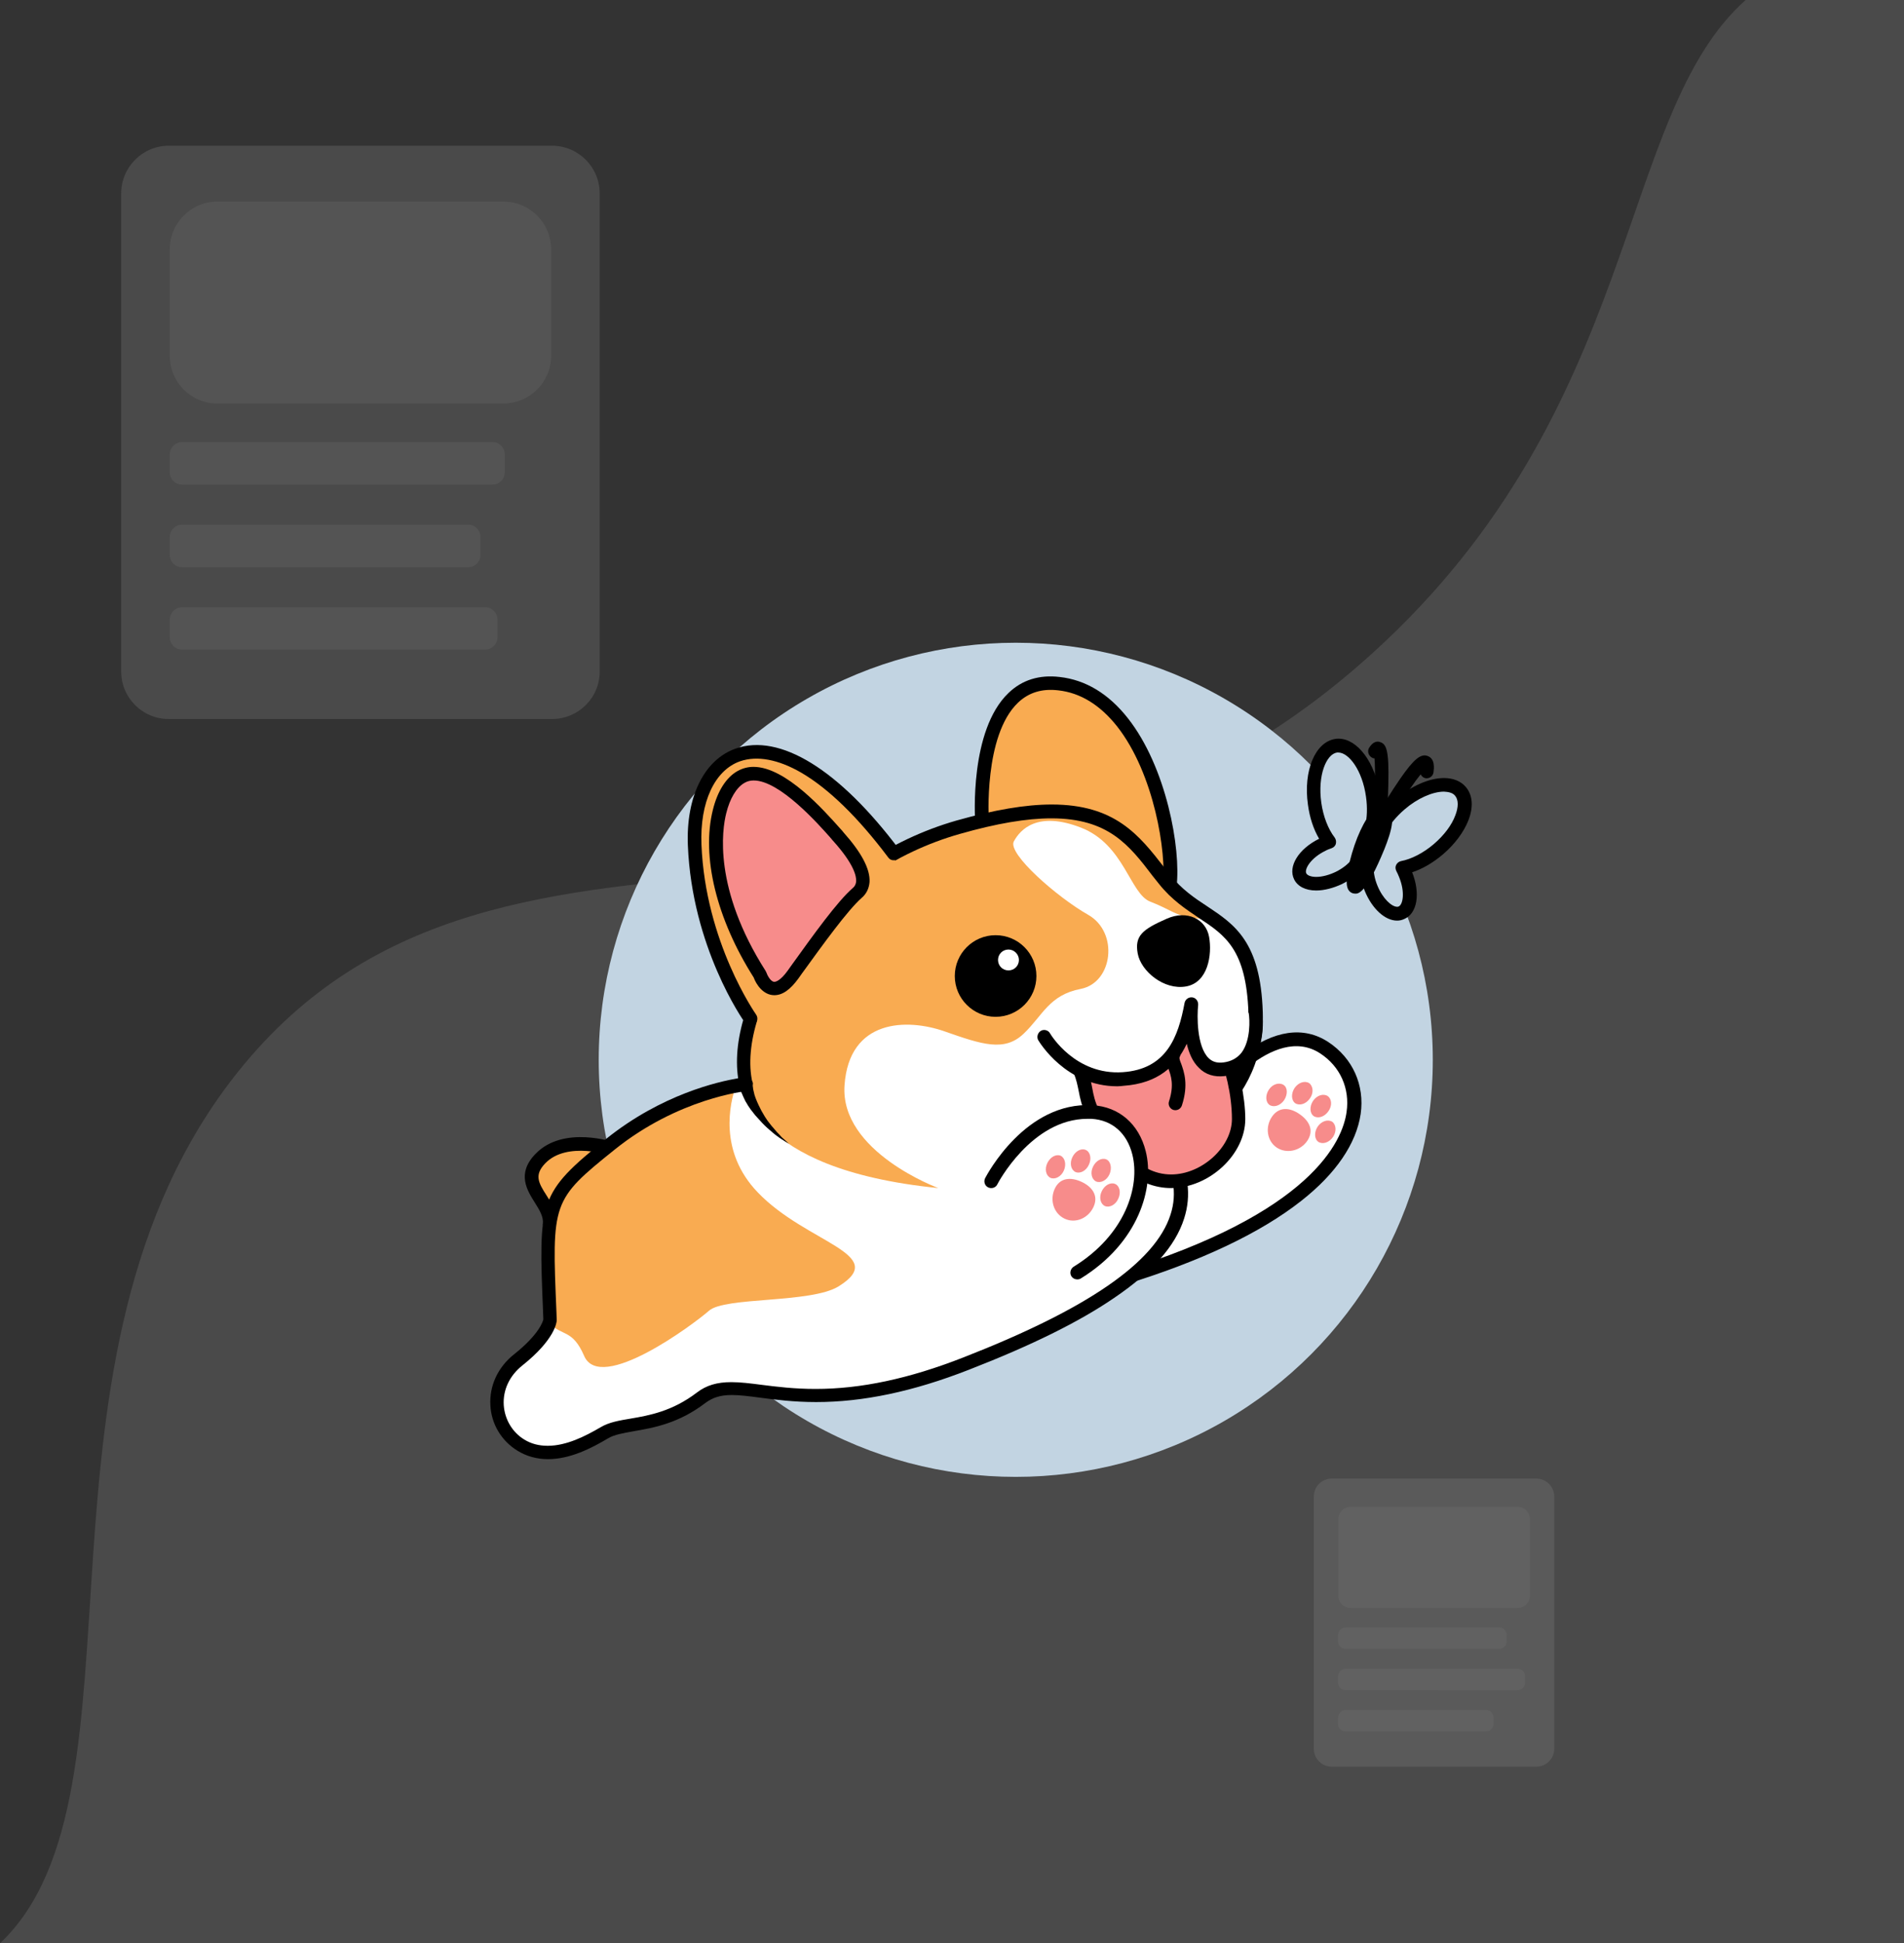 <?xml version="1.0" encoding="utf-8"?>
<!-- Generator: Adobe Illustrator 27.5.0, SVG Export Plug-In . SVG Version: 6.00 Build 0)  -->
<svg version="1.1" id="Layer_2_00000125563354393194694110000003301343021549387451_"
	 xmlns="http://www.w3.org/2000/svg" xmlns:xlink="http://www.w3.org/1999/xlink" x="0px" y="0px" viewBox="0 0 783.9 800"
	 style="enable-background:new 0 0 783.9 800;" xml:space="preserve">
<rect x="0" y="0" width="783.9" height="800" fill="#333333" stroke="none"/>
<style type="text/css">
	.st0{opacity:0.3;fill:#808080;enable-background:new    ;}
	.st1{fill:#C2D4E2;}
	.st2{fill:#F9AB51;}
	.st3{fill:#FFFFFF;}
	.st4{fill:#F78C8B;}
	.st5{opacity:0.2;fill:#808080;enable-background:new    ;}
</style>
<path class="st0" d="M565.5,268.5C400,419.2,208.9,302.7,98.1,441.1C3.9,558.7,65.4,738.4,0,800h783.9V0h-65.2
	C665.2,47.6,676.4,167.7,565.5,268.5z"/>
<g>
	<circle class="st1" cx="418.2" cy="436.3" r="171.7"/>
	<g>
		<g>
			<g>
				<path class="st2" d="M252.7,473.1c0,0-19.9-6.9-30.2,3.8c-10.4,10.7,5,17.5,3.8,27.1"/>
				<path d="M226.3,506.8c-0.1,0-0.2,0-0.4,0c-1.5-0.2-2.6-1.6-2.4-3.1c0.3-2.8-1.4-5.6-3.3-8.6c-3.2-5.1-7.6-12,0.3-20.1
					c11.5-11.9,32.3-4.8,33.2-4.5c1.5,0.5,2.2,2.1,1.7,3.6c-0.5,1.5-2.1,2.2-3.6,1.7l0,0c-0.2-0.1-18.3-6.2-27.3,3.1
					c-4.5,4.7-3,7.8,0.5,13.2c2.2,3.5,4.7,7.5,4.1,12.3C228.9,505.8,227.7,506.8,226.3,506.8L226.3,506.8z"/>
			</g>
			<g>
				<path class="st3" d="M461.5,526.4c106.1-32.5,107.1-79.6,83.7-95c-22.1-14.6-47.9,21-47.9,21l-46.2,18.3"/>
				<path d="M461.5,529.2c-1.2,0-2.3-0.8-2.7-2c-0.5-1.5,0.4-3.1,1.9-3.5c79.6-24.3,92.1-54.2,93.7-65.9c1.4-9.7-2.6-18.7-10.8-24.1
					c-19.6-12.9-43.8,19.9-44,20.2c-0.3,0.4-0.7,0.8-1.2,1l-46.2,18.3c-1.4,0.6-3.1-0.1-3.6-1.6c-0.6-1.4,0.1-3.1,1.6-3.6l45.5-18
					c1.7-2.2,7.6-9.7,15.7-15.9c13.1-10,25.3-11.8,35.5-5.1c10,6.6,15,17.7,13.3,29.6c-1.8,12.2-10.2,24.6-24.5,35.8
					c-16.9,13.3-41.5,24.9-73.1,34.6C462.1,529.2,461.8,529.2,461.5,529.2L461.5,529.2z"/>
			</g>
			<g>
				<path class="st2" d="M404.3,338c0,0-4.1-60.7,31.7-56.7c35.8,4,48.1,62.6,45.7,83.2"/>
				<path d="M481.6,367.3c-0.1,0-0.2,0-0.3,0c-1.5-0.2-2.6-1.6-2.5-3.1c1.5-12.9-3.5-45.6-18.9-65.2c-7-8.8-15.1-13.8-24.2-14.8
					c-6.7-0.8-12.2,0.9-16.6,5.1c-14.2,13.6-12,48.2-12,48.6c0.1,1.5-1.1,2.9-2.6,3c-1.5,0.1-2.9-1.1-3-2.6
					c-0.1-1.5-2.4-37.6,13.7-53c5.6-5.4,12.7-7.6,21.1-6.6c10.7,1.2,20.1,6.9,28,16.9c15.9,20.1,22,53.8,20.1,69.4
					C484.2,366.2,483,367.3,481.6,367.3L481.6,367.3z"/>
			</g>
			<path class="st3" d="M479.5,471c0,0,38.8-13.4,37.5-54.2c-1.3-40.8-22.1-35.5-37.5-54.9s-26.1-38.1-85-21.4
				c-58.9,16.7-94.7,73-87.3,105.8c0,0-28.5,2.7-55.9,24.8c-27.4,22.1-26.8,23.4-24.8,72.3c0,0-0.3,6.4-13.1,16.4
				c-12.7,10-11,27.8,1,35.1c12.1,7.4,26.4-0.3,34.5-5c8-4.7,23.1-1.7,39.8-14.4c16.7-12.7,38.8,13.4,109.1-14.1
				C468.1,534,501.5,505.2,479.5,471L479.5,471z"/>
			<path class="st2" d="M291.9,539.6c6.5-5.8,41.9-3,53.3-10c21.5-13.3-13.2-17.8-33.2-38.7c-16.3-16.9-11.5-36.9-9-43.9
				c-8.9,1.6-30.6,7.1-51.7,24.1c-27.4,22.1-26.8,23.4-24.8,72.3c0,0,0,0.5-0.1,1.4c5,5.4,9.3,2.3,14.1,13.4
				C247.2,573.7,285.4,545.3,291.9,539.6L291.9,539.6z"/>
			<path class="st2" d="M479.5,362c-15.4-19.4-26.1-38.1-85-21.4c-58.9,16.7-94.7,72.9-87.3,105.8c0,0,0.2,34.8,79.1,42.7
				c0,0-40.5-14.9-38.6-42.3s25.8-27.6,41.2-22.2c15.4,5.4,24.6,8.5,32.5,1s10.5-16,23.6-18.5c13.2-2.6,15.7-23.3,3-30.5
				s-33.3-25.2-30.6-30.2s9.8-12.6,27.6-5.7c17.9,6.9,20.2,27.3,28.6,30.5s10.5,6,18.1,6.7c2.5,0.2,5.7,1,8.9,1.6
				C493.9,374.2,486.2,370.4,479.5,362L479.5,362z"/>
			<path d="M225.6,600.7c-4.6,0-8.9-1.2-12.6-3.5c-6.5-4-10.7-10.9-11.1-18.6c-0.5-8.1,3.1-15.8,9.8-21.1
				c10.3-8.2,11.8-13.5,12-14.3l-0.1-2.8c-1.9-46.3-2-49,25.9-71.5c22.9-18.4,46.2-23.6,54.4-25c-2.5-16.9,4.8-38.4,19.9-58.2
				c17.5-23,42.4-40,70-47.9c15.6-4.4,28.4-6.6,39.2-6.6c26.1,0,36,12.6,46.4,26c0.8,1,1.6,2,2.4,3c4.7,5.9,10,9.5,15.2,12.9
				c11.3,7.5,22,14.6,22.9,43.6c0.7,22.2-10,36.5-19.2,44.6c-6.6,5.8-13.2,9.3-17,11c5.6,10,6.9,19.8,3.8,29.4
				c-3.6,11.3-13.1,22-28.9,32.7c-14.5,9.9-34,19.5-59.7,29.5c-23,9-43.6,13.3-62.9,13.3l0,0c-9.2,0-16.9-1-23-1.8
				c-4.5-0.6-8.4-1.1-11.7-1.1c-4.6,0-7.8,1-10.8,3.2c-11.1,8.5-21.4,10.3-29.6,11.7c-4.3,0.8-8,1.4-10.5,2.9
				C243.2,596.4,234.6,600.7,225.6,600.7L225.6,600.7z M432.9,336.9c-10.3,0-22.6,2.1-37.7,6.4c-26.5,7.5-50.3,23.8-67.1,45.9
				c-14.8,19.4-21.8,41.1-18.3,56.6c0.2,0.8,0,1.6-0.5,2.3c-0.5,0.6-1.2,1.1-2,1.1c-0.3,0-28,2.9-54.4,24.2
				c-25.8,20.7-25.7,21.6-23.8,66.9l0.1,3c0,0.1,0,0.2,0,0.3c0,0.8-0.8,7.9-14.1,18.5c-5.3,4.2-8.1,10.1-7.7,16.4
				c0.4,5.8,3.5,11.1,8.4,14.1c2.9,1.8,6.1,2.6,9.7,2.6c7.7,0,15.4-3.9,21.9-7.7c3.4-2,7.5-2.7,12.3-3.5c7.6-1.3,17.1-3,27.2-10.7
				c3.9-3,8.3-4.3,14.2-4.3c3.7,0,7.8,0.5,12.4,1.1c6.3,0.8,13.5,1.7,22.3,1.7c18.6,0,38.5-4.2,60.9-13c51-19.9,78.9-39.1,85.2-58.7
				c2.9-8.9,1.3-17.9-4.9-27.5c-0.5-0.7-0.6-1.6-0.3-2.4c0.3-0.8,0.9-1.5,1.7-1.7c0.1,0,9.4-3.3,18.5-11.4
				c11.9-10.6,17.7-24.1,17.1-40.1c-0.9-26.1-9.5-31.9-20.4-39.1c-5.2-3.5-11.2-7.4-16.5-14.1c-0.8-1-1.6-2-2.4-3
				C464.9,347.9,456.3,336.9,432.9,336.9L432.9,336.9z"/>
			<g>
				<path class="st4" d="M444.6,440.5c0,0,37.2-28,46-27s19.4,28.1,19.4,47.2s-29.5,37.8-47.9,15.4
					C443.6,453.7,449.1,451,444.6,440.5L444.6,440.5z"/>
				<path d="M482.1,489.1c-5.9,0-14.6-2-22.2-11.2c-13.4-16.3-14.6-22.6-15.8-28.8c-0.5-2.4-0.9-4.6-2.1-7.5
					c-0.5-1.2-0.1-2.6,0.9-3.4c6.1-4.6,37.2-27.5,47.1-27.5c0.3,0,0.5,0,0.8,0c11.7,1.4,21.9,32.1,21.9,50
					C512.7,475.3,497.8,489.1,482.1,489.1L482.1,489.1z M448,441.4c0.9,2.5,1.3,4.5,1.7,6.6c1,5.5,2.1,11.1,14.6,26.3
					c4.9,6,11.1,9.2,17.9,9.2c12.6,0,25-11.3,25-22.8c0-20-11-43.7-16.9-44.4c0,0-0.1,0-0.2,0C484,416.3,461.8,431.2,448,441.4
					L448,441.4z"/>
			</g>
			<path d="M468.4,392.5c1.3,7.3,10.8,15.2,19.9,13.6c9.1-1.6,10.8-13.1,9.5-20.4s-9-11.2-17.4-7.5
				C470.4,382.6,467.1,385.2,468.4,392.5L468.4,392.5z"/>
			<g>
				<path class="st3" d="M515.6,418.5c0,0,4.7,19.8-11.7,21.8c-16.4,2-13.4-26.8-13.4-26.8c-2.9,15.4-8.5,29.5-28.1,30.8
					c-21.4,1.5-32.5-17.4-32.5-17.4s43-16.4,60.7-17.2S515.6,418.5,515.6,418.5L515.6,418.5z"/>
				<path d="M460,447.2c-21.1,0-32-18.1-32.5-18.9c-0.8-1.3-0.3-3.1,1-3.9s3.1-0.3,3.8,1l0,0c0.4,0.7,10.5,17.3,29.9,16
					c18-1.2,22.9-14.4,25.5-28.5c0.3-1.5,1.7-2.5,3.2-2.3c1.5,0.2,2.5,1.6,2.4,3.1c-0.5,4.5-0.6,17.1,4.3,21.9
					c1.5,1.5,3.5,2.1,6,1.8c3.3-0.4,5.8-1.8,7.6-4.1c3.7-5,3.4-13.5,2.9-16.3c-0.2-1.5,0.8-3,2.3-3.2c1.5-0.2,3,0.8,3.2,2.3
					c0.1,0.5,1.9,12.7-4,20.6c-2.7,3.6-6.5,5.7-11.4,6.3c-4.2,0.5-7.9-0.6-10.6-3.4c-2.6-2.5-4.1-6.1-5-9.9
					c-4.3,9.2-11.8,16.3-26,17.3C461.7,447.1,460.8,447.2,460,447.2L460,447.2z"/>
			</g>
			<g>
				<path class="st2" d="M312.8,421.3c0,0-25.1-31.9-26.8-73.4s34.6-57.5,83.2,7.2"/>
				<path d="M309,422.2c-0.9,0-1.7-0.4-2.3-1.2c-0.9-1.2-21.8-31.1-23.5-73c-0.8-20,6.7-35.2,19.6-39.8c18.2-6.5,42.7,8.6,67.4,41.5
					c0.9,1.2,0.7,3-0.6,3.9s-3,0.7-3.9-0.6c-12.4-16.5-24.5-28.3-35.8-34.9c-9.5-5.5-18.2-7.1-25.2-4.7
					c-10.5,3.7-16.6,16.9-15.9,34.3c1.6,40.2,22.3,69.7,22.5,70c0.9,1.3,0.6,3-0.7,3.9C310.2,422,309.6,422.2,309,422.2L309,422.2z"
					/>
			</g>
			<g>
				<path class="st4" d="M312.8,401.1c0,0,4.4,13,13.7,0s20.1-28.1,26.4-33.6c6.4-5.5-2-16.6-7.7-22.9s-27.1-32.1-40.2-24.8
					C292.7,326.8,287.4,361.3,312.8,401.1z"/>
				<path d="M318.8,409.7L318.8,409.7c-4.6,0-7.5-4.5-8.5-7.3c-15.3-24.1-21.6-49.8-16.8-69c1.9-7.7,5.5-13.4,10.2-16
					c2-1.1,4.2-1.7,6.5-1.7c13.3,0,29.1,18,35.9,25.6c0.5,0.5,0.9,1,1.2,1.4c7.4,8.3,11,15.1,10.7,20.4c-0.2,2.6-1.3,4.9-3.2,6.5
					c-5.8,5.1-15.9,19.1-24.8,31.4l-1.2,1.7C325.4,407.4,322.2,409.7,318.8,409.7L318.8,409.7z M310.3,321.3c-1.4,0-2.6,0.3-3.8,1
					c-3.3,1.9-6,6.4-7.5,12.5c-1.7,6.7-5.4,31,16.2,64.9c0.1,0.2,0.2,0.4,0.3,0.6c0.4,1.2,1.8,3.9,3.3,3.9l0,0
					c0.5,0,2.4-0.3,5.5-4.6l1.2-1.7c9.5-13.2,19.3-26.9,25.7-32.4c0.8-0.7,1.2-1.6,1.3-2.7c0.1-2.1-0.9-7-9.2-16.3
					c-0.4-0.4-0.8-0.9-1.2-1.4C336.8,339.1,321,321.3,310.3,321.3L310.3,321.3z"/>
			</g>
			<circle cx="409.9" cy="401.8" r="16.8"/>
			<path class="st3" d="M419.5,395.2c0,2.4-1.9,4.3-4.3,4.3s-4.3-1.9-4.3-4.3s1.9-4.3,4.3-4.3S419.5,392.9,419.5,395.2z"/>
			<path d="M483,456.9c-1.4-0.5-2.2-2.1-1.7-3.5c2.2-6.8,0.8-10.6-0.3-13.6c-0.8-2.2-1.6-4.5-0.4-7c0.7-1.4,2.4-1.9,3.8-1.2
				s1.9,2.4,1.2,3.8c-0.1,0.3,0.3,1.6,0.7,2.5c1.2,3.4,3.1,8.6,0.3,17.2C486.1,456.6,484.5,457.4,483,456.9
				C483,456.9,483,456.9,483,456.9L483,456.9z"/>
			<g>
				<path class="st3" d="M408.2,486.3c0,0,15.4-30,41.5-28.5c26.1,1.5,29.9,44-6.1,66.1"/>
				<path d="M443.5,526.7c-1,0-1.9-0.5-2.4-1.3c-0.8-1.3-0.4-3,0.9-3.9c21.3-13.1,27.5-33.1,24.2-46.2c-2.2-8.8-8.3-14.2-16.8-14.7
					c-0.6,0-1.1,0-1.7,0c-23,0-37,26.7-37.1,27c-0.7,1.4-2.4,1.9-3.8,1.2c-1.4-0.7-1.9-2.4-1.2-3.8c0.7-1.3,16.6-31.6,44.2-30
					c10.9,0.6,19.1,7.7,21.9,18.9c3.8,15-3,37.8-26.7,52.4C444.6,526.6,444,526.7,443.5,526.7z"/>
			</g>
			<path class="st4" d="M450.2,496.9c-2.2,4.7-7.5,6.9-11.9,4.8s-6.2-7.5-4.1-12.2s6.6-5,11-3S452.4,492.2,450.2,496.9z"/>
			<path class="st4" d="M438,481.9c-1.1,2.5-3.6,3.8-5.5,3c-1.9-0.9-2.5-3.6-1.3-6.1s3.6-3.8,5.5-3
				C438.5,476.7,439.1,479.4,438,481.9z"/>
			<path class="st4" d="M448.3,479.5c-1.1,2.5-3.6,3.8-5.5,3c-1.9-0.9-2.5-3.6-1.3-6.1s3.6-3.8,5.5-3
				C448.9,474.2,449.5,477,448.3,479.5z"/>
			<path class="st4" d="M456.8,483.4c-1.1,2.5-3.6,3.8-5.5,3c-1.9-0.9-2.5-3.6-1.3-6.1s3.6-3.8,5.5-3
				C457.3,478.1,457.9,480.9,456.8,483.4z"/>
			<path class="st4" d="M460.4,493.5c-1.1,2.5-3.6,3.8-5.5,3c-1.9-0.9-2.5-3.6-1.3-6.1s3.6-3.8,5.5-3
				C461,488.2,461.6,491,460.4,493.5z"/>
			<path class="st4" d="M538.2,469.7c-2.9,4.2-8.6,5.4-12.6,2.7s-4.8-8.5-1.9-12.7s7.4-3.8,11.4-1S541.1,465.4,538.2,469.7
				L538.2,469.7z"/>
			<path class="st4" d="M528.7,452.9c-1.6,2.3-4.2,3.1-6,2c-1.7-1.2-1.8-4-0.3-6.3s4.2-3.1,6-2S530.2,450.6,528.7,452.9z"/>
			<path class="st4" d="M539.3,452.2c-1.6,2.3-4.2,3.1-6,2c-1.7-1.2-1.8-4-0.3-6.3c1.6-2.3,4.2-3.1,6-2
				C540.7,447.2,540.9,450,539.3,452.2z"/>
			<path class="st4" d="M546.9,457.5c-1.6,2.3-4.2,3.1-6,2c-1.7-1.2-1.8-4-0.3-6.3c1.6-2.3,4.2-3.1,6-2
				C548.4,452.5,548.5,455.3,546.9,457.5z"/>
			<path class="st4" d="M548.8,468.1c-1.6,2.3-4.2,3.1-6,2c-1.7-1.2-1.8-4-0.3-6.3c1.6-2.3,4.2-3.1,6-2
				C550.2,463.1,550.3,465.9,548.8,468.1z"/>
			<path d="M309.9,446.5c0,0,0,0.1,0,0.3c0,0.1,0,0.4,0.1,0.8c0,0.4,0.1,0.8,0.2,1.3c0.1,0.5,0.3,1.1,0.4,1.7c0.2,0.6,0.4,1.3,0.7,2
				c0.3,0.7,0.6,1.5,1,2.3c0.4,0.8,0.8,1.6,1.2,2.4c0.5,0.8,0.9,1.6,1.4,2.4l0.8,1.2l0.4,0.6l0.4,0.5c0.6,0.7,1.1,1.5,1.7,2.1
				c0.6,0.7,1.1,1.3,1.7,2c0.6,0.6,1.1,1.1,1.6,1.7c0.2,0.3,0.5,0.5,0.7,0.7c0.2,0.2,0.5,0.4,0.7,0.6c0.4,0.4,0.8,0.7,1.1,1
				c0.6,0.6,1,0.9,1,0.9s-0.4-0.3-1.1-0.7c-0.4-0.2-0.8-0.5-1.3-0.8c-0.2-0.2-0.5-0.3-0.8-0.5c-0.3-0.2-0.5-0.4-0.9-0.6
				c-0.6-0.4-1.2-0.9-1.9-1.4c-0.6-0.5-1.3-1.1-2-1.7c-0.7-0.6-1.4-1.2-2.1-1.9l-0.5-0.5l-0.5-0.5l-1-1.1c-0.7-0.7-1.3-1.5-2-2.2
				c-0.6-0.8-1.2-1.5-1.8-2.3c-0.5-0.8-1.1-1.5-1.5-2.3c-0.5-0.7-0.9-1.5-1.2-2.2c-0.3-0.7-0.7-1.4-0.9-2c-0.3-0.6-0.5-1.1-0.6-1.6
				c-0.1-0.2-0.1-0.5-0.2-0.6c-0.1-0.2-0.1-0.4-0.1-0.5c-0.1-0.3-0.1-0.4-0.1-0.4c-0.4-1.5,0.6-3,2.1-3.4s3,0.6,3.4,2.1
				C309.9,446.1,309.9,446.3,309.9,446.5L309.9,446.5L309.9,446.5z"/>
		</g>
		<g>
			<g>
				<path class="st1" d="M565.5,350.2c-0.2-5.5,3.8-13,10.9-19.1c9.4-8,20.6-10.4,24.9-5.3s0.3,15.8-9.2,23.8
					c-4.9,4.2-10.2,6.8-14.9,7.7c0.5,0.9,0.9,1.7,1.3,2.7c2.9,7.2,2.2,14.3-1.8,15.9s-9.4-3-12.4-10.1
					C561.7,359,562.2,352.3,565.5,350.2L565.5,350.2z"/>
				<path d="M575.2,379c-5,0-10.3-4.9-13.3-12.2c-2.9-7.2-2.5-14.4,0.8-17.9c0.3-6.4,4.8-13.9,11.9-19.9c6.4-5.4,13.8-8.7,19.9-8.7
					c3.8,0,7,1.3,9,3.7c2.8,3.3,3.2,8.1,1.1,13.6c-1.9,4.9-5.6,9.9-10.5,14.1c-4,3.4-8.4,6-12.7,7.4c3.5,8.8,2.1,17.1-3.4,19.3
					C577.1,378.8,576.2,379,575.2,379L575.2,379z M594.5,325.9c-4.7,0-11,2.8-16.2,7.3c-7.1,6.1-10.1,12.8-9.9,16.8
					c0,1-0.4,1.9-1.3,2.5c-1.6,1-2.5,6,0,12.1c2.2,5.4,5.9,8.7,8.1,8.7c0.2,0,0.4,0,0.6-0.1c1.8-0.7,2.8-5.9,0.2-12.2
					c-0.3-0.8-0.7-1.6-1.1-2.4c-0.4-0.8-0.5-1.7-0.1-2.5s1.1-1.4,2-1.6c4.3-0.8,9.3-3.4,13.5-7c4.2-3.6,7.4-7.8,8.9-11.9
					c1.3-3.4,1.3-6.3-0.1-8C598,326.2,596,326,594.5,325.9L594.5,325.9z"/>
			</g>
			<g>
				<path class="st1" d="M544.5,347.7c0.9-0.5,1.8-0.8,2.7-1.2c-2.9-3.7-5.2-9.2-6-15.6c-1.7-12.3,2.2-23,8.9-23.9
					s13.4,8.2,15.2,20.5c1.3,9.2-0.6,17.5-4.5,21.5c1,3.8-3,9.1-9.5,12.3c-7,3.5-14.1,3.2-16-0.6S537.5,351.2,544.5,347.7
					L544.5,347.7z"/>
				<path d="M541.9,366.6c-4.4,0-7.7-1.7-9.1-4.6c-2.6-5.3,1.8-12.5,10.3-16.7c-2.3-3.9-3.9-8.7-4.6-14c-2-14,3-25.9,11.3-27.1
					c0.4-0.1,0.9-0.1,1.3-0.1c7.8,0,15.2,9.9,17,23c1.3,9.2-0.3,17.8-4.3,22.8c0.2,4.9-4.2,10.5-11.2,14
					C549,365.6,545.2,366.6,541.9,366.6L541.9,366.6z M551,309.8c-0.2,0-0.4,0-0.5,0c-4.4,0.6-8.1,9.3-6.5,20.7
					c0.8,5.6,2.8,10.8,5.5,14.3c0.5,0.7,0.7,1.6,0.5,2.5s-0.9,1.6-1.8,1.9c-0.8,0.3-1.7,0.6-2.4,1c-6.2,3-8.8,7.6-8,9.3
					c0.4,0.9,2,1.5,4.1,1.5c2.5,0,5.4-0.8,8.1-2.1c6-3,8.5-7.2,8-9.1c-0.3-1,0-2,0.7-2.7c2.8-2.9,5-9.9,3.7-19.1
					C560.9,317.1,555.3,309.8,551,309.8L551,309.8z"/>
			</g>
			<path d="M558,367.9c-0.4,0-0.8-0.1-1.2-0.2c-2.8-1.1-2.7-4.8-1.8-9.9c0.8-4,2.2-8.9,3.8-12.9c3.4-8.4,6.8-12.6,10.2-12.6
				c0.5,0,1,0.1,1.5,0.3c4.7,1.9,2.4,9.6-0.5,16.9C562.5,367.8,559.3,367.9,558,367.9L558,367.9z M566.9,340.8
				c-0.8,1.4-1.8,3.4-3,6.1c-1.1,2.7-2,5.4-2.6,7.9c1-2.2,2.2-4.7,3.3-7.6C565.8,344.5,566.5,342.4,566.9,340.8L566.9,340.8z"/>
			<path d="M568.3,338.6c-0.1,0-0.1,0-0.2,0c-1.5-0.1-2.7-1.5-2.6-3c0.6-8.7,0.8-18.8,0.4-23.4c-0.4,0-0.8-0.1-1.2-0.4
				c-1.3-0.8-1.8-2.5-1.1-3.8c1.7-2.9,3.6-2.9,4.6-2.5c2.6,0.8,3.7,3.4,3.4,16.9c-0.1,6.8-0.6,13.6-0.6,13.6
				C571,337.5,569.8,338.6,568.3,338.6L568.3,338.6z"/>
			<path d="M569.7,339.2c-0.5,0-1.1-0.1-1.5-0.5c-1.3-0.9-1.7-2.6-0.8-3.9c0.1-0.1,0.3-0.5,0.7-1.1c1.5-2.4,4.9-8.1,8.3-13
				c5.6-8.1,8.5-10.5,11.3-9.5c3.2,1.1,2.7,5.1,2.5,6.7s-1.6,2.6-3.1,2.5c-1-0.1-1.8-0.8-2.2-1.6c-2,2.4-5.7,7.5-12,17.9
				c-0.4,0.7-0.7,1.1-0.8,1.3C571.5,338.8,570.6,339.3,569.7,339.2L569.7,339.2z"/>
		</g>
	</g>
</g>
<path class="st0" d="M69.4,60h157.9c10.8,0,19.6,8.8,19.6,19.6v196.9c0,10.8-8.8,19.5-19.6,19.5H69.4c-10.8,0-19.5-8.8-19.5-19.5
	V79.6C49.9,68.8,58.7,60,69.4,60z"/>
<path class="st5" d="M89.4,83h117.9c10.8,0,19.6,8.8,19.6,19.6v43.9c0,10.8-8.8,19.6-19.6,19.6H89.4c-10.8,0-19.5-8.8-19.5-19.6
	v-43.9C69.9,91.8,78.7,83,89.4,83z"/>
<path class="st5" d="M74.9,182h127.9c2.8,0,5,2.3,5,5v7.5c0,2.8-2.3,5-5,5H74.9c-2.8,0-5-2.3-5-5V187C69.9,184.3,72.2,182,74.9,182z
	"/>
<path class="st5" d="M74.9,216h117.9c2.8,0,5,2.3,5,5v7.5c0,2.8-2.3,5-5,5H74.9c-2.8,0-5-2.3-5-5V221C69.9,218.3,72.2,216,74.9,216z
	"/>
<path class="st5" d="M74.9,250h124.9c2.8,0,5,2.3,5,5v7.4c0,2.8-2.3,5-5,5H74.9c-2.8,0-5-2.3-5-5V255C69.9,252.3,72.2,250,74.9,250z
	"/>
<path class="st0" d="M548.3,608.7h84.2c4.1,0,7.4,3.3,7.4,7.4v103.8c0,4.1-3.3,7.4-7.4,7.4h-84.2c-4.1,0-7.4-3.3-7.4-7.4V616.1
	C540.9,612,544.2,608.7,548.3,608.7z"/>
<path class="st5" d="M556.2,620.3h68.5c2.9,0,5.2,2.3,5.2,5.2v31.3c0,2.9-2.3,5.2-5.2,5.2h-68.5c-2.9,0-5.2-2.3-5.2-5.2v-31.3
	C551,622.6,553.3,620.3,556.2,620.3z"/>
<path class="st5" d="M554,670h63.2c1.7,0,3.1,1.4,3.1,3.1v2.6c0,1.7-1.4,3.1-3.1,3.1H554c-1.7,0-3.1-1.4-3.1-3.1v-2.6
	C551,671.4,552.3,670,554,670z"/>
<path class="st5" d="M554,687h70.8c1.7,0,3.1,1.4,3.1,3.1v2.6c0,1.7-1.4,3.1-3.1,3.1H554c-1.7,0-3.1-1.4-3.1-3.1v-2.6
	C551,688.4,552.3,687,554,687z"/>
<path class="st5" d="M554,704h57.8c1.7,0,3.1,1.4,3.1,3.1v2.6c0,1.7-1.4,3.1-3.1,3.1H554c-1.7,0-3.1-1.4-3.1-3.1v-2.6
	C551,705.4,552.3,704,554,704z"/>
</svg>
